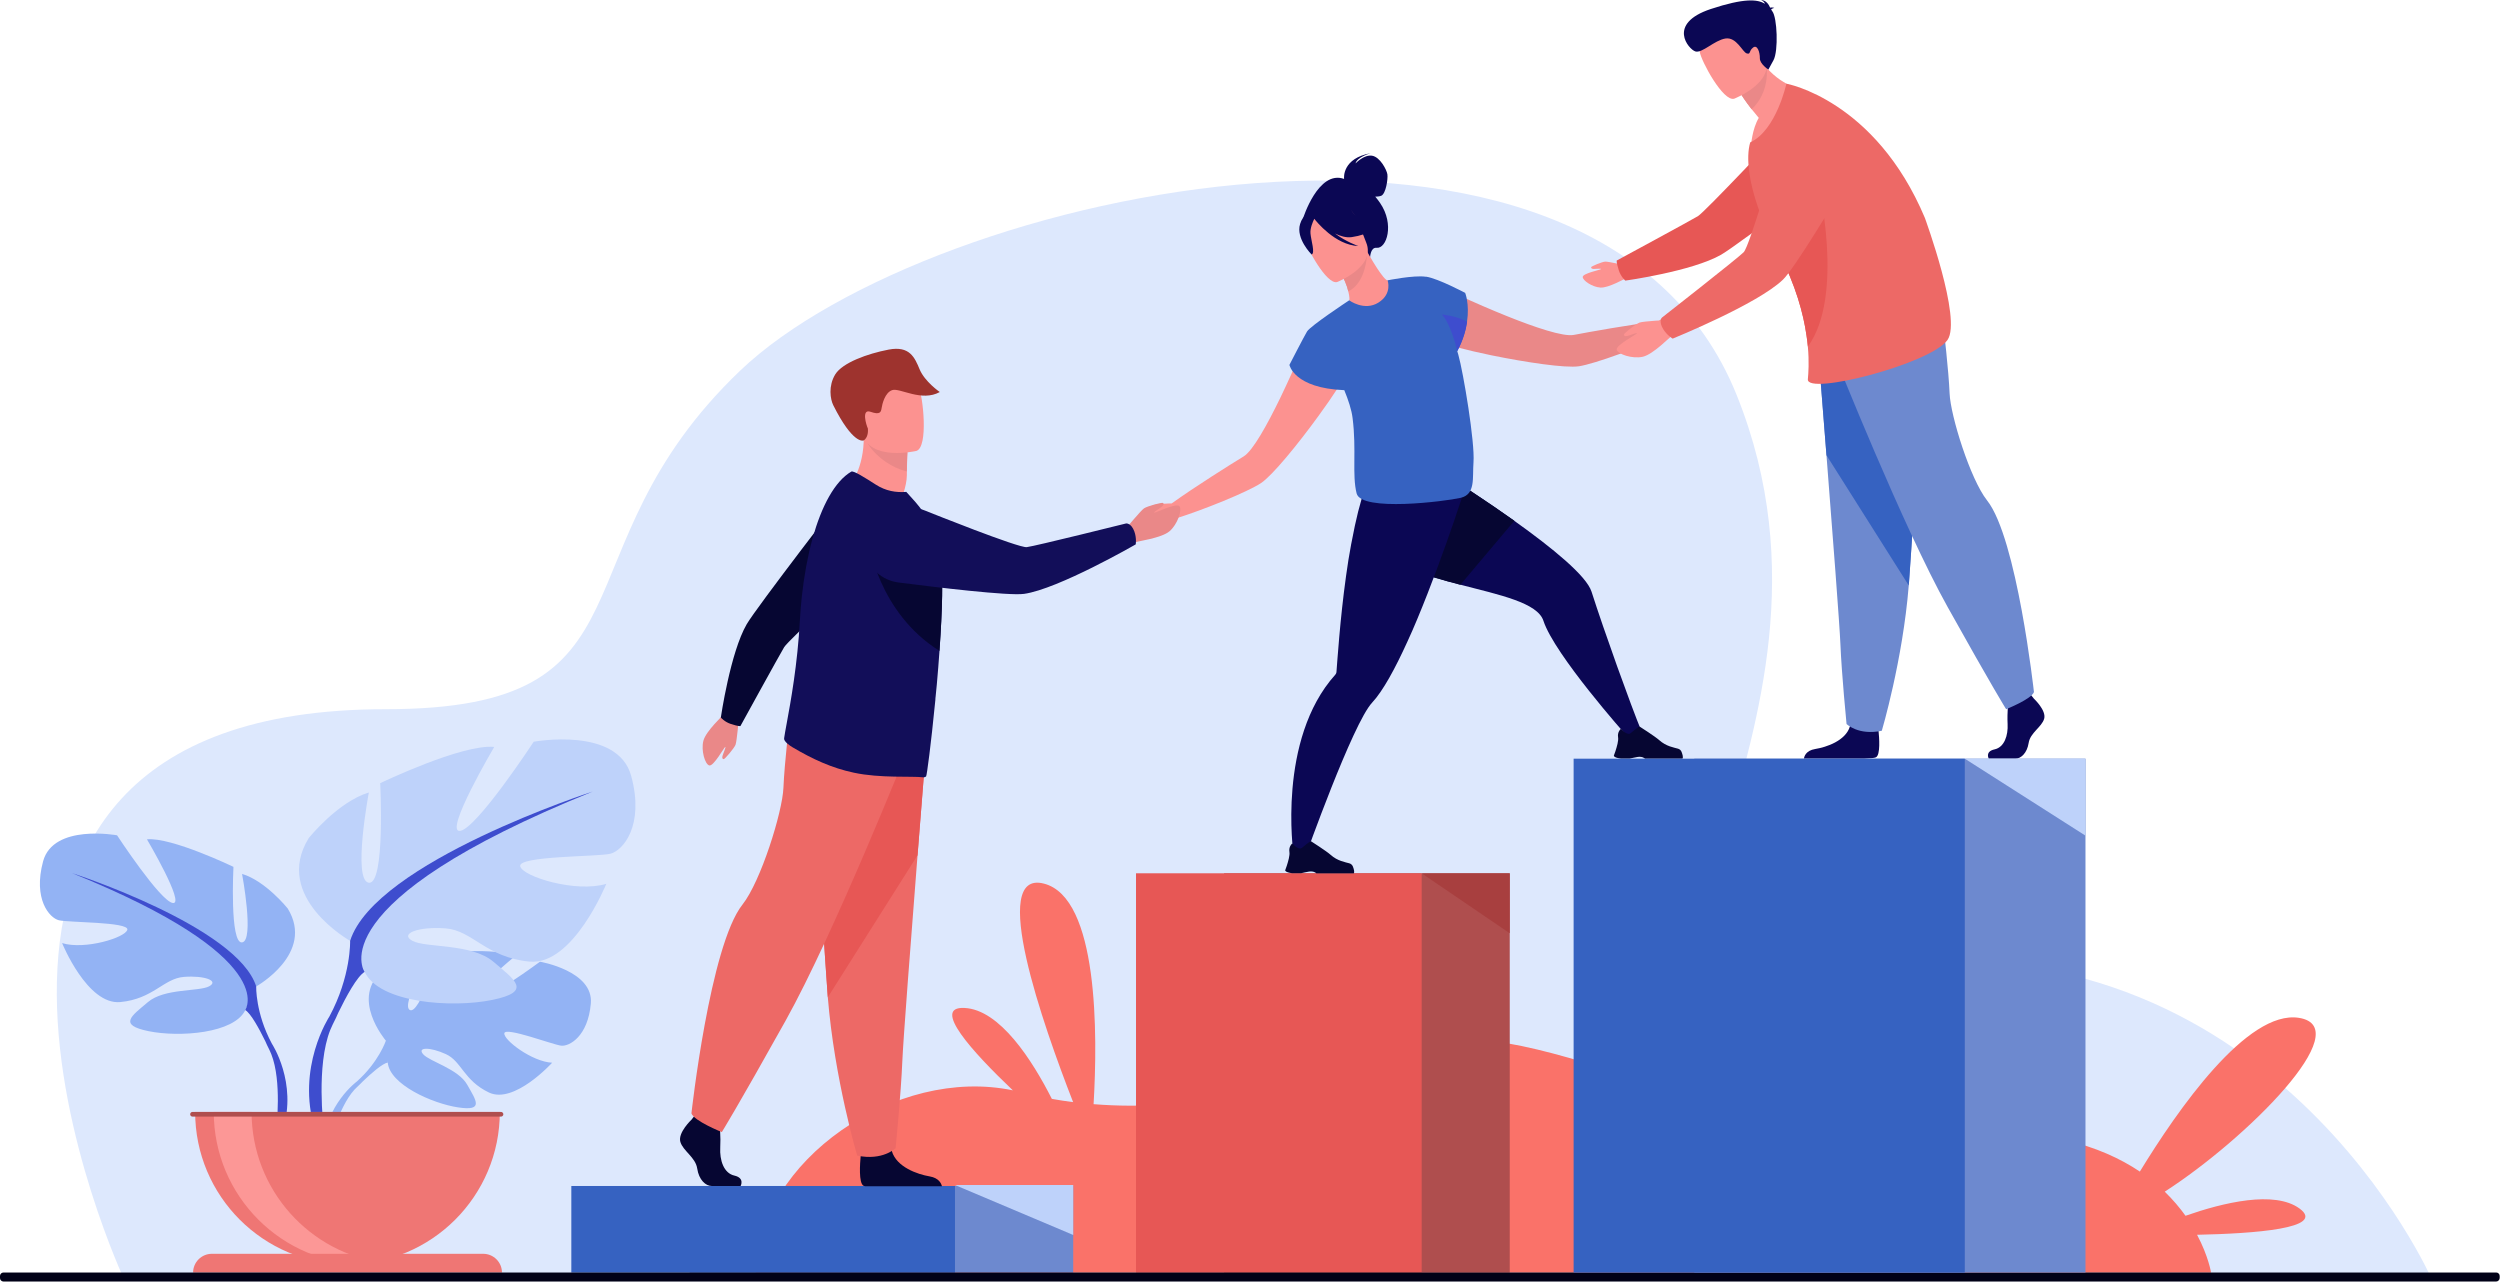<svg width="2008" height="1030" viewBox="0 0 2008 1030" fill="none" xmlns="http://www.w3.org/2000/svg">
<path d="M100.324 1029C100.324 1029 -115.353 569.631 309.707 569.631C534.276 569.631 441.741 443.632 594.47 297.722C747.121 151.891 1281.16 35.336 1394.78 317.004C1508.4 598.671 1227.58 812.499 1498.96 775.825C1825.11 731.753 1953.92 1029 1953.92 1029H100.324Z" fill="#DDE8FD"/>
<path d="M1846.99 970.686C1826.85 955.969 1785.77 965.885 1755.4 976.51C1750.84 970.135 1745.33 963.603 1738.72 957.149C1804.11 915.045 1894.44 825.17 1846.52 817.536C1804.89 810.925 1748.79 891.828 1718.73 941.016C1687.57 920.082 1639.81 904.657 1566.95 910.008C1377.71 923.859 1229.94 801.796 1120.96 842.562C1034.32 874.908 954.93 893.088 878.369 886.87C881.673 830.915 882.382 721.049 838.475 709.717C793.86 698.148 837.609 822.887 861.923 885.218C856.179 884.509 850.514 883.644 844.849 882.621C829.111 851.613 803.145 810.925 774.661 809.587C747.829 808.249 780.956 844.766 813.532 875.774C719.896 856.099 608.791 932.202 606.982 1022.23H1775.94C1775.94 1022.23 1773.89 1009.09 1764.68 991.777C1809.93 990.833 1868.86 986.741 1846.99 970.686Z" fill="#FA7269"/>
<path d="M862.002 952.585H553.869V1022.16H862.002V952.585Z" fill="#6D89CF"/>
<path d="M767.028 952.585H458.895V1022.16H767.028V952.585Z" fill="#3662C1"/>
<path d="M983.183 1022.13H1212.63V701.432H983.183V1022.13Z" fill="#AF4E4E"/>
<path d="M912.447 1022.13H1141.89V701.432H912.447V1022.13Z" fill="#E75755"/>
<path d="M1141.89 701.453L1212.63 749.618V701.453H1141.89Z" fill="#A83F3F"/>
<path d="M433.716 772.441C433.716 772.441 390.832 804.314 382.413 802.425C374.072 800.458 413.729 767.955 413.729 767.955C398.779 760.793 352.355 765.279 352.355 765.279C352.355 765.279 336.853 815.175 329.221 811.24C321.588 807.305 345.194 767.719 345.194 767.719C328.513 766.695 308.133 779.051 308.133 779.051C280.2 801.166 309.943 835.873 309.943 835.873C309.943 835.873 304.199 853.029 286.573 868.691C286.573 868.691 261.394 887.343 259.584 920.633L264.148 921.026C264.148 921.026 271.387 890.018 284.606 875.301C285.157 874.75 285.865 874.042 286.809 873.098C288.934 871.13 290.429 869.635 291.452 868.533C297.983 862.237 307.11 854.21 311.438 853.423C311.438 853.423 311.202 852.636 311.281 851.219C311.359 851.927 311.438 852.636 311.438 853.423C312.933 870.973 347.004 886.319 368.013 889.467C388.943 892.615 382.491 884.037 375.252 871.209C368.013 858.46 345.194 852.714 339.922 846.812C334.729 840.909 345.509 840.91 358.099 846.655C370.767 852.4 372.42 867.825 392.72 877.505C413.021 887.185 443.473 853.58 443.473 853.58C427.342 852.793 404.287 835.243 405.074 829.892C405.94 824.54 444.181 839.178 450.79 839.886C457.321 840.595 472.272 832.41 474.554 806.045C476.914 779.838 433.716 772.441 433.716 772.441Z" fill="#93B3F4"/>
<path d="M205.842 792.273C205.842 792.273 253.211 765.751 231.1 729.706C231.1 729.706 213.396 707.592 194.432 701.925C194.432 701.925 204.504 755.677 194.432 756.937C184.361 758.196 187.508 696.259 187.508 696.259C187.508 696.259 137.621 672.255 118.029 674.144C118.029 674.144 148.952 726.558 138.88 725.299C128.808 724.04 94.029 670.917 94.029 670.917C94.029 670.917 42.884 661.473 34.622 691.773C26.438 722.072 39.658 737.262 47.29 739.15C54.844 741.039 103.55 740.41 102.291 746.706C101.032 753.002 68.142 763.154 49.887 757.487C49.887 757.487 70.109 807.383 96.626 804.865C123.143 802.346 131.405 785.898 147.772 784.639C164.217 783.38 176.177 787.787 167.994 792.194C159.811 796.601 131.956 793.611 118.737 804.944C105.439 816.198 94.738 823.202 119.366 828.239C143.995 833.276 188.216 830.127 197.108 811.161C205.842 792.273 205.842 792.273 205.842 792.273Z" fill="#93B3F4"/>
<path d="M218.432 838.391C205.134 813.758 205.763 792.273 205.763 792.273C190.577 744.266 57.913 701.296 57.913 701.296C226.615 769.529 196.95 811.24 196.95 811.24C201.514 813.915 208.281 826.507 213.081 836.266C213.789 837.919 214.812 840.201 216.386 843.27C217.015 844.687 217.566 845.789 217.881 846.655C226.536 868.376 221.972 905.916 221.972 905.916L227.244 907.332C238.968 869.478 218.432 838.391 218.432 838.391Z" fill="#3E4DCE"/>
<path d="M281.223 755.677C281.223 755.677 218.746 720.656 247.939 673.2C247.939 673.2 271.23 644.081 296.252 636.526C296.252 636.526 282.954 707.356 296.252 709.008C309.55 710.661 305.379 629.049 305.379 629.049C305.379 629.049 371.16 597.412 396.969 599.93C396.969 599.93 356.132 669.107 369.508 667.376C382.806 665.723 428.68 595.759 428.68 595.759C428.68 595.759 496.113 583.246 506.972 623.225C517.831 663.205 500.284 683.195 490.291 685.713C480.298 688.232 416.169 687.366 417.821 695.708C419.473 704.05 462.829 717.351 486.986 709.874C486.986 709.874 460.311 775.667 425.375 772.362C390.36 769.056 379.58 747.335 357.941 745.683C336.303 744.03 320.487 749.854 331.267 755.677C342.125 761.501 378.714 757.566 396.261 772.441C413.73 787.315 427.893 796.444 395.396 803.134C362.898 809.823 304.592 805.652 292.947 780.625C281.223 755.677 281.223 755.677 281.223 755.677Z" fill="#BED2FA"/>
<path d="M476.127 635.739C476.127 635.739 301.209 692.403 281.223 755.677C281.223 755.677 282.088 784.009 264.541 816.512C264.541 816.512 237.552 857.515 252.974 907.332L259.899 905.443C259.899 905.443 253.84 855.941 265.25 827.294C265.722 826.271 266.43 824.697 267.217 822.887C269.341 818.795 270.679 815.804 271.623 813.601C277.839 800.772 286.809 784.167 292.868 780.625C292.868 780.704 253.761 725.693 476.127 635.739Z" fill="#3E4DCE"/>
<path d="M279.098 1015.47C346.689 1015.47 401.455 960.691 401.455 893.088H156.742C156.742 960.691 211.507 1015.47 279.098 1015.47Z" fill="#EF7674"/>
<path d="M309.235 1014.52C304.278 1015.15 299.163 1015.47 294.049 1015.47C226.458 1015.47 171.692 960.691 171.692 893.088H202.065C202.065 955.497 248.804 1007.05 309.235 1014.52Z" fill="#FC9796"/>
<path d="M388.078 1007.05H170.197C161.857 1007.05 155.09 1013.81 155.09 1022.16H403.186C403.186 1013.81 396.419 1007.05 388.078 1007.05Z" fill="#EF7674"/>
<path d="M402.399 893.088H154.617C153.594 893.088 152.729 893.953 152.729 894.976C152.729 895.999 153.594 896.865 154.617 896.865H402.399C403.422 896.865 404.287 895.999 404.287 894.976C404.287 893.953 403.422 893.088 402.399 893.088Z" fill="#AF4E4E"/>
<path d="M1346.55 248.613C1343.01 248.062 1332.31 257.979 1332.31 257.979C1309.49 260.654 1276.12 266.714 1264.09 268.997C1255.59 270.649 1232.69 262.858 1210.34 253.886C1183.75 243.183 1157.86 230.906 1157.86 230.906C1143.07 230.119 1126.31 257.113 1156.29 274.191C1160.85 276.788 1178 281.274 1197.83 285.366C1225.14 290.954 1257.32 295.833 1268.26 294.181C1281 292.213 1317.04 278.991 1338.52 268.918C1338.52 268.918 1338.52 268.918 1338.6 268.918C1338.68 268.918 1338.76 268.839 1338.84 268.839C1340.1 268.21 1345.37 265.927 1348.91 266.085C1352.92 266.321 1361.89 259.002 1362.13 257.034C1362.36 254.909 1350.09 249.164 1346.55 248.613Z" fill="#EA8888"/>
<path d="M1318.69 587.968L1306.1 590.486C1306.1 590.486 1248.58 525.873 1239.69 498.643C1234.97 484.084 1204.6 477.866 1172.89 469.603C1145.27 462.441 1116.63 453.863 1102.94 437.1C1073.51 401.055 1121.43 356.747 1121.43 356.747C1121.43 356.747 1172.34 386.968 1216.24 418.29C1246.93 440.169 1274.24 462.441 1278.33 475.269C1288.32 506.513 1309.57 565.853 1318.69 587.968Z" fill="#0B0754"/>
<path d="M1301.86 609.295H1308.94C1311.3 608.902 1313.03 608.272 1315.47 607.957C1319.17 607.485 1320.82 608.981 1321.21 609.295C1321.29 609.374 1321.29 609.374 1321.29 609.374H1351.35C1352.14 608.272 1351.35 605.833 1350.64 603.944C1350.17 602.685 1349.15 601.74 1347.81 601.347C1344.66 600.402 1338.37 599.615 1332.62 594.421C1329.4 591.509 1317.04 583.639 1317.04 583.639H1316.96C1316.73 583.639 1315.39 584.033 1309.8 588.833C1306.89 591.273 1301.93 585.371 1301.93 585.371C1301.93 585.371 1300.99 586.158 1300.28 587.574C1299.73 588.676 1299.34 590.25 1299.65 592.217C1300.12 594.893 1298.63 599.93 1297.53 603.314C1296.82 605.36 1296.27 606.856 1296.27 606.856C1296.27 606.856 1295.8 608.508 1301.86 609.295Z" fill="#060632"/>
<path d="M1216.32 418.29L1172.97 469.682C1145.35 462.52 1116.71 453.942 1103.02 437.178C1073.59 401.134 1121.51 356.826 1121.51 356.826C1121.51 356.826 1172.34 387.047 1216.32 418.29Z" fill="#060632"/>
<path d="M1176.9 391.454C1176.9 391.454 1173.44 402.472 1167.7 419.077C1160.54 440.012 1149.76 469.918 1138.19 497.62C1135.67 503.68 1133.07 509.661 1130.4 515.406C1120.72 536.734 1110.81 554.992 1102.15 564.279C1086.49 580.963 1048.41 688.231 1048.41 688.231L1038.89 685.634C1038.89 685.634 1025.67 594.028 1072.49 541.928C1072.96 541.377 1073.35 540.748 1073.43 539.961C1074.06 532.248 1076.26 497.699 1081.14 462.677C1082.32 454.099 1083.66 445.442 1085.23 437.257C1085.31 436.706 1085.39 436.234 1085.55 435.683C1092.71 397.514 1099.48 380.593 1108.29 372.015L1173.05 390.431L1176.9 391.454Z" fill="#0B0754"/>
<path d="M1037.86 701.374H1044.95C1047.31 700.981 1049.04 700.351 1051.48 700.036C1055.18 699.564 1056.83 701.06 1057.22 701.374C1057.3 701.453 1057.3 701.453 1057.3 701.453H1087.36C1088.14 700.351 1087.36 697.912 1086.65 696.023C1086.18 694.764 1085.15 693.819 1083.82 693.426C1080.67 692.481 1074.37 691.694 1068.63 686.5C1065.4 683.588 1053.05 675.718 1053.05 675.718H1052.97C1052.74 675.718 1051.4 676.112 1045.81 680.912C1042.9 683.352 1037.94 677.45 1037.94 677.45C1037.94 677.45 1037 678.237 1036.29 679.653C1035.74 680.755 1035.35 682.329 1035.66 684.296C1036.13 686.972 1034.64 692.009 1033.54 695.393C1032.83 697.439 1032.28 698.935 1032.28 698.935C1032.28 698.935 1031.81 700.587 1037.86 701.374Z" fill="#060632"/>
<path d="M1051.79 266.872C1051.79 266.872 1040.93 293.393 1028.5 319.207C1017.96 340.928 1006.31 362.099 998.915 366.585C988.45 372.959 959.73 390.982 941.081 404.361C941.081 404.361 926.524 404.282 924.242 407.036C921.96 409.791 916.767 422.383 918.262 423.642C919.757 424.901 931.324 424.35 934.157 421.438C936.596 418.92 942.104 417.11 943.442 416.716C943.52 416.716 943.599 416.638 943.678 416.638H943.756C966.418 409.633 1001.98 395.153 1012.76 388.07C1022.05 381.931 1042.59 356.668 1058.95 334.16C1070.83 317.869 1080.51 302.995 1082.16 297.958C1092.71 265.061 1062.18 256.404 1051.79 266.872Z" fill="#FC9290"/>
<path d="M1108.45 162.988C1107.19 161.099 1105.85 159.446 1104.59 157.951C1106.16 157.951 1107.89 157.793 1109.39 157.243C1113.17 155.669 1114.9 143.627 1114.35 140.007C1113.8 136.466 1108.52 126.077 1101.99 125.054C1095.46 124.031 1088.77 131.272 1088.77 131.272C1089.95 126.077 1100.97 123.008 1100.97 123.008C1078.31 127.179 1079.41 142.368 1079.57 143.706C1058.79 136.308 1046.6 175.422 1046.6 175.422L1100.42 207.138C1100.42 207.138 1100.58 198.481 1105.69 199.032C1113.64 199.977 1120.33 180.302 1108.45 162.988Z" fill="#0B0754"/>
<path d="M1111.91 245.072C1099.55 250.896 1083.19 242.475 1083.27 242.396C1084.29 241.373 1083.97 238.146 1082.95 234.054C1082.01 229.725 1079.73 223.823 1075.48 216.74C1074.61 215.244 1073.75 213.749 1072.64 212.175L1074.06 211.624L1098.06 202.023C1098.06 202.023 1101.91 209.027 1106.01 215.323C1109.47 220.596 1113.09 225.397 1114.66 225.239C1114.66 225.161 1130.56 236.1 1111.91 245.072Z" fill="#FC9290"/>
<path d="M1098.06 204.384C1097.43 212.962 1094.52 228.387 1082.95 234.054C1082.01 229.725 1079.73 223.823 1075.48 216.74L1098.06 204.384Z" fill="#EA8888"/>
<path d="M1074.06 226.499C1074.06 226.499 1105.3 214.221 1097.35 194.861C1089.4 175.501 1088.07 160.941 1067.76 167.946C1047.46 175.029 1046.68 183.922 1047.78 191.084C1048.8 198.167 1065.72 229.174 1074.06 226.499Z" fill="#FC9290"/>
<path d="M1085.71 190.454C1100.1 188.408 1104.35 182.584 1104.35 182.584C1104.35 182.584 1091.06 178.806 1083.27 165.742C1083.27 165.742 1067.06 160.312 1055.02 169.441C1054.31 170.385 1053.76 171.487 1053.52 172.825C1050.77 171.959 1046.6 172.196 1044.24 179.908C1040.62 191.634 1053.44 204.384 1053.44 204.384C1056.51 203.518 1053.05 193.051 1052.58 187.542C1052.19 183.45 1054.39 178.177 1055.65 175.737C1057.14 177.705 1072.41 196.829 1090.98 197.616C1090.98 197.616 1081.14 194.232 1072.25 187.542C1076.58 189.667 1081.3 191.084 1085.71 190.454Z" fill="#0B0754"/>
<path d="M1171.32 284.894C1171.08 283.95 1170.76 283.005 1170.45 281.982C1175.09 273.089 1177.37 265.14 1178.32 258.372C1180.44 244.049 1176.82 235.234 1176.82 235.234C1176.82 235.234 1155.19 223.744 1145.59 222.249C1145.51 222.249 1145.51 222.249 1145.43 222.249C1145.35 222.249 1145.19 222.249 1145.03 222.249C1135.36 220.911 1114.5 225.161 1114.5 225.161C1114.5 225.161 1118.52 235.864 1107.19 243.026C1095.78 250.187 1083.66 241.215 1083.66 241.215C1083.27 241.452 1082.87 241.766 1082.48 242.002C1082.48 242.002 1052.58 261.756 1049.82 266.242C1047.15 270.728 1035.66 293.079 1035.66 293.079C1035.66 293.079 1039.28 311.809 1079.73 313.383C1083.03 321.411 1085.63 329.281 1086.41 335.892C1089.64 361.39 1085.86 381.459 1089.64 396.333C1093.42 411.207 1160.85 402.708 1173.13 399.875C1185.32 397.041 1182.57 383.977 1183.51 371.307C1184.77 355.488 1175.33 298.981 1171.32 284.894Z" fill="#3662C1"/>
<path d="M1178.4 258.372C1177.45 265.14 1175.17 273.168 1170.45 282.139C1169.43 277.496 1165.1 260.34 1158.1 252.548C1158.1 252.548 1169.82 253.65 1178.4 258.372Z" fill="#3E4DCE"/>
<path d="M903.627 425.374C903.627 425.374 916.216 410.106 918.892 408.296C921.567 406.485 933.448 403.337 934.157 403.967C934.865 404.597 934.865 405.541 933.37 406.8C931.875 408.138 926.288 411.365 927.075 411.758C927.862 412.152 944.858 403.652 947.297 406.564C949.736 409.397 945.881 421.124 939.35 426.711C932.819 432.299 913.305 434.739 912.125 435.526C901.738 442.215 903.627 425.374 903.627 425.374Z" fill="#EA8888"/>
<path d="M682.284 390.195C682.284 390.195 700.381 411.601 723.358 402.629C723.358 402.629 728.315 390.667 728.394 381.852C728.394 380.751 728.394 379.727 728.394 378.704C728.551 368.788 728.866 363.2 728.866 363.2C727.843 362.728 693.693 348.72 693.772 349.9C694.244 376.816 682.284 390.195 682.284 390.195Z" fill="#FC9290"/>
<path d="M697.077 356.354C700.381 362.413 711.634 374.376 728.315 378.704C728.472 368.788 728.787 363.2 728.787 363.2C727.843 362.964 696.132 354.543 697.077 356.354Z" fill="#EA8888"/>
<path d="M736.026 362.177C736.026 362.177 697.627 371.228 692.434 347.224C687.162 323.221 678.664 308.268 702.978 301.5C727.213 294.731 734.059 302.838 737.757 310.393C741.377 317.948 745.862 359.187 736.026 362.177Z" fill="#FC9290"/>
<path d="M693.693 353.756C693.142 354.071 684.88 356.59 669.301 325.503C666.861 320.624 665.209 309.999 670.874 300.713C676.618 291.347 696.841 284.028 713.758 280.802C730.597 277.575 734.688 287.098 738.623 296.62C742.793 306.615 754.832 314.879 754.832 314.879C740.275 322.985 722.807 311.416 716.748 313.305C710.689 315.193 708.565 324.795 708.093 327.864C707.62 330.933 706.912 333.452 699.28 330.776C691.647 328.022 695.818 341.558 697.077 344.155C696.998 344.076 698.1 350.923 693.693 353.756Z" fill="#9E332E"/>
<path d="M594.864 952.585H571.652C566.773 952.585 561.344 947.627 560.006 938.576C558.669 929.526 548.675 924.568 546.472 917.17C544.269 909.772 555.442 899.305 555.442 899.305L557.331 896.865L559.298 894.347L577.71 898.754C577.71 898.754 578.183 903.161 578.419 908.828C578.655 912.92 578.733 917.642 578.497 921.813C577.947 931.729 581.251 942.354 589.907 944.243C598.405 946.21 594.864 952.585 594.864 952.585Z" fill="#060632"/>
<path d="M756.563 952.821H694.952C694.401 952.664 693.929 952.585 693.614 952.427C689.523 950.303 690.782 934.09 691.254 929.053C691.333 928.109 691.411 927.558 691.411 927.558C691.411 927.558 713.05 909.693 716.04 923.387C716.119 923.781 716.276 924.253 716.355 924.646C720.132 937.396 736.892 943.219 746.649 944.872C754.124 946.131 756.091 950.617 756.563 952.821Z" fill="#060632"/>
<path d="M744.131 596.625C744.131 596.625 740.826 637.627 736.97 686.972C731.698 753.946 725.403 836.266 724.774 851.849C723.672 878.922 719.345 922.207 719.345 922.207C719.345 922.207 709.037 932.516 688.5 928.188C688.5 928.188 670.166 866.33 664.894 800.93C664.816 799.828 664.737 798.805 664.658 797.703C659.78 731.123 652.226 590.88 652.226 590.88L744.131 596.625Z" fill="#ED6966"/>
<path d="M744.131 596.625C744.131 596.625 740.826 637.627 736.97 686.972L664.894 801.009C664.816 799.907 664.737 798.884 664.658 797.782C659.78 731.202 652.226 590.958 652.226 590.958L744.131 596.625Z" fill="#E75755"/>
<path d="M729.18 601.504C729.18 601.504 669.93 750.09 630.902 819.975C591.953 889.782 579.756 909.3 579.756 909.3C579.756 909.3 557.41 900.328 555.364 894.268C555.364 894.268 570.235 759.455 596.359 726.558C611.073 707.985 628.463 652.266 629.25 632.748C630.037 613.23 634.522 574.667 634.522 574.667L729.18 601.504Z" fill="#ED6966"/>
<path d="M593.448 576.792C593.448 576.792 591.874 595.366 590.772 598.199C589.671 601.032 582.117 609.846 581.251 609.768C580.386 609.61 579.835 608.981 580.307 607.171C580.779 605.36 583.297 599.851 582.51 599.93C581.723 600.088 573.147 615.749 569.684 614.804C566.301 613.939 562.917 602.763 564.963 594.972C567.009 587.102 580.779 574.746 581.33 573.487C585.815 562.784 593.448 576.792 593.448 576.792Z" fill="#EA8888"/>
<path d="M587.074 581.514C593.605 583.639 594.707 583.167 594.707 583.167C594.707 583.167 626.653 525.008 629.879 519.735C633.105 514.383 697.706 454.492 697.706 454.492L681.104 392.634C681.104 392.634 607.69 487.704 599.743 501.398C586.602 523.985 578.969 576.32 578.969 576.32C578.969 576.32 581.96 579.862 587.074 581.514Z" fill="#060632"/>
<path d="M756.72 478.732C756.484 491.403 755.776 505.726 754.753 520.207C754.675 521.073 754.596 521.938 754.596 522.804C753.966 531.776 753.258 540.826 752.471 549.562C752.157 553.104 751.842 556.566 751.448 559.951L751.37 560.423C751.37 561.682 751.212 563.099 751.055 564.358C747.829 597.254 744.445 623.225 743.816 623.698C743.029 624.17 742.242 624.485 741.298 624.327C732.643 623.225 706.912 625.193 685.825 620.628C668.042 616.851 652.698 609.768 636.489 600.166C634.364 598.907 629.407 595.523 629.8 593.005C630.194 590.25 630.902 586.236 631.846 581.2C635.072 563.728 640.58 533.586 642.469 498.328C642.862 491.796 643.334 485.264 644.043 478.89C645.852 462.284 648.764 446.544 652.619 432.535C659.858 406.486 670.481 386.574 683.779 378.783C685.51 377.839 694.873 383.741 703.45 389.25C711.397 394.366 719.738 395.782 727.922 395.074L735.082 403.023C743.737 413.096 752.944 426.554 755.54 445.599C755.698 447.016 755.855 448.511 756.012 450.085C756.72 457.877 756.878 467.714 756.72 478.732Z" fill="#120E59"/>
<path d="M756.72 478.732C756.484 491.403 755.776 505.726 754.753 520.207C754.675 521.073 754.596 521.938 754.596 522.804C705.339 491.954 697.706 435.447 697.706 435.447C721.941 436.549 741.219 442.058 756.091 450.085C756.72 457.877 756.878 467.714 756.72 478.732Z" fill="#060632"/>
<path d="M911.102 426.869C908.584 420.022 904.571 420.415 904.571 420.415C904.571 420.415 831.315 438.674 824.705 439.461C818.095 440.248 745.783 411.207 745.783 411.207C745.783 411.207 717.299 398.458 704.001 410.106C692.434 420.258 691.883 433.086 694.559 443.868C697.785 456.696 708.644 466.219 721.784 467.871C751.291 471.649 810.148 478.732 822.502 477.001C849.963 473.144 912.203 437.257 912.203 437.257C912.203 437.257 913.069 432.299 911.102 426.869Z" fill="#120E59"/>
<path d="M1633.67 561.21C1633.67 561.21 1643.82 570.654 1641.86 577.343C1639.89 584.033 1630.68 588.519 1629.42 596.703C1628.16 604.888 1623.21 609.374 1618.72 609.374C1614.24 609.374 1597.4 609.374 1597.4 609.374C1597.4 609.374 1594.09 603.629 1602.04 601.898C1609.99 600.166 1612.98 590.565 1612.51 581.593C1612.03 572.621 1613.21 560.737 1613.21 560.737L1630.13 556.802L1633.67 561.21Z" fill="#0B0754"/>
<path d="M1506.75 608.272C1505.73 608.823 1502.11 609.138 1497.07 609.374H1448.92C1449.08 607.957 1450.18 602.842 1458.05 601.583C1466.94 600.166 1482.36 594.972 1485.82 583.56C1485.9 583.167 1486.06 582.852 1486.14 582.459C1488.89 570.26 1508.72 586.158 1508.72 586.158C1508.72 586.158 1508.8 586.63 1508.88 587.495C1509.35 591.981 1510.53 606.383 1506.75 608.272Z" fill="#0B0754"/>
<path d="M1460.49 282.769C1460.49 282.769 1463.48 320.388 1467.02 365.64C1471.82 427.105 1477.64 502.657 1478.19 516.902C1479.21 541.771 1483.15 581.514 1483.15 581.514C1483.15 581.514 1492.59 590.958 1511.47 586.945C1511.47 586.945 1528.31 530.202 1533.11 470.232C1533.19 469.288 1533.27 468.265 1533.35 467.242C1537.83 406.171 1544.76 277.496 1544.76 277.496L1460.49 282.769Z" fill="#6D89CF"/>
<path d="M1460.49 282.769C1460.49 282.769 1463.48 320.388 1467.02 365.64L1533.11 470.233C1533.19 469.288 1533.27 468.265 1533.35 467.242C1537.83 406.171 1544.76 277.496 1544.76 277.496L1460.49 282.769Z" fill="#3662C1"/>
<path d="M1474.26 287.255C1474.26 287.255 1528.63 423.642 1564.43 487.704C1600.15 551.766 1611.33 569.631 1611.33 569.631C1611.33 569.631 1631.78 561.446 1633.67 555.858C1633.67 555.858 1619.98 432.142 1596.06 402C1582.53 384.922 1566.63 333.845 1565.92 315.98C1565.22 298.116 1561.05 262.701 1561.05 262.701L1474.26 287.255Z" fill="#6D89CF"/>
<path d="M1306.5 213.356C1306.5 213.356 1291.78 209.972 1289.27 210.129C1286.75 210.286 1278.09 213.907 1278.01 214.615C1277.93 215.323 1278.33 215.874 1279.82 216.031C1281.32 216.11 1286.28 215.481 1285.96 216.11C1285.65 216.74 1271.4 219.494 1271.25 222.406C1271.09 225.239 1278.88 230.591 1285.49 230.984C1292.1 231.378 1305 223.665 1306.1 223.587C1315.55 222.642 1306.5 213.356 1306.5 213.356Z" fill="#FC9290"/>
<path d="M1300.2 217.055C1298.08 210.286 1298.55 209.263 1298.55 209.263C1298.55 209.263 1358.35 176.918 1363.78 173.612C1369.29 170.307 1431.06 104.592 1431.06 104.592L1494.32 121.985C1494.32 121.985 1396.36 196.593 1382.35 204.62C1359.14 217.92 1305.47 225.397 1305.47 225.397C1305.47 225.397 1301.86 222.327 1300.2 217.055Z" fill="#E75755"/>
<path d="M1450.34 72.64C1450.34 72.64 1428.15 111.675 1406.43 116.791C1406.43 116.791 1407.29 103.648 1412.64 94.676C1410.52 92.158 1408.55 89.797 1406.9 87.672C1401.47 80.668 1398.87 76.418 1398.87 76.418L1406.27 56.664L1411.23 43.206C1413.59 47.535 1416.26 51.312 1419.02 54.46C1433.26 70.751 1450.34 72.64 1450.34 72.64Z" fill="#FC9290"/>
<path d="M1419.02 54.46C1419.02 54.46 1421.69 74.057 1406.9 87.75C1401.47 80.746 1398.87 76.496 1398.87 76.496L1406.27 56.743C1414.14 54.224 1419.02 54.46 1419.02 54.46Z" fill="#EA8888"/>
<path d="M1392.97 79.251C1392.97 79.251 1426.1 66.344 1417.76 45.803C1409.42 25.263 1408 9.759 1386.52 17.157C1365.04 24.554 1364.1 34.077 1365.2 41.554C1366.38 49.109 1384.16 82.084 1392.97 79.251Z" fill="#FC9290"/>
<path d="M1564.27 273.01C1550.9 292.213 1450.89 317.948 1452.07 304.648C1452.54 299.532 1453.17 290.561 1452.07 278.362C1451.83 275.529 1451.44 272.46 1450.96 269.312C1448.45 251.84 1442.39 229.332 1428.93 203.282C1427.91 201.315 1426.89 199.347 1425.78 197.38C1420.28 187.306 1415.56 176.682 1411.94 166.214C1405.01 146.225 1402.18 127.022 1405.72 114.509C1405.72 114.43 1405.72 114.43 1405.8 114.351C1426.73 104.671 1434.83 67.21 1434.83 67.21C1434.83 67.21 1506.12 80.038 1546.1 175.108C1546.02 175.029 1575.92 256.247 1564.27 273.01Z" fill="#ED6966"/>
<path d="M1452.07 278.362C1451.83 275.529 1451.44 272.459 1450.96 269.311C1448.45 251.84 1442.39 229.332 1428.93 203.282C1431.21 189.273 1434.44 177.626 1437.9 172.353C1452.14 151.025 1460.41 147.72 1460.41 147.72C1460.41 147.72 1481.81 237.674 1452.07 278.362Z" fill="#E75755"/>
<path d="M1339.7 256.956C1339.7 256.956 1319.95 257.979 1316.88 259.08C1313.82 260.182 1304.22 267.816 1304.29 268.761C1304.37 269.705 1305.16 270.256 1307.05 269.862C1308.94 269.469 1314.92 266.872 1314.76 267.737C1314.6 268.603 1297.68 277.181 1298.55 280.88C1299.42 284.501 1311.06 288.436 1319.48 286.547C1327.9 284.658 1341.43 270.413 1342.77 269.862C1354.26 265.455 1339.7 256.956 1339.7 256.956Z" fill="#FC9290"/>
<path d="M1335.93 264.432C1331.99 258.057 1334.82 255.145 1334.82 255.145C1334.82 255.145 1395.73 207.453 1400.53 202.574C1405.33 197.773 1427.44 120.962 1427.44 120.962C1427.44 120.962 1435.07 89.875 1452.85 86.491C1468.35 83.501 1479.06 91.213 1486.06 100.185C1494.4 110.888 1495.26 125.684 1488.26 137.331C1472.68 163.539 1441.29 215.638 1432.16 224.531C1411.78 244.285 1343.48 271.987 1343.48 271.987C1343.48 271.987 1339.07 269.469 1335.93 264.432Z" fill="#ED6966"/>
<path d="M1422.56 7.713C1422.79 7.24 1423.5 6.768 1425.08 6.296C1425.08 6.296 1423.5 5.745 1421.77 6.139C1420.83 3.856 1418.55 0 1414.3 0C1414.3 0 1416.74 0.63 1417.6 3.069C1411.78 -0.63 1401 -1.653 1374.09 7.24C1338.6 19.045 1356.31 39.665 1361.73 41.318C1367.09 42.97 1377 32.346 1385.89 30.929C1394.78 29.512 1399.58 41.868 1402.97 42.892C1406.35 43.915 1404.46 41.081 1408 38.248C1411.54 35.415 1413.59 42.105 1413.51 46.748C1413.43 51.391 1420.36 55.877 1420.36 55.877C1420.36 55.877 1420.36 55.877 1424.45 48.401C1428.54 40.924 1427.44 13.851 1423.5 9.05C1423.27 8.578 1422.87 8.106 1422.56 7.713Z" fill="#0B0754"/>
<path d="M2004.91 1029.32H2.754C1.259 1029.32 0 1028.06 0 1026.56V1024.83C0 1023.34 1.259 1022.08 2.754 1022.08H2004.99C2006.49 1022.08 2007.75 1023.34 2007.75 1024.83V1026.56C2007.67 1028.06 2006.41 1029.32 2004.91 1029.32Z" fill="#010117"/>
<path d="M862.002 951.798V991.935L767.028 951.798H862.002Z" fill="#BED2FA"/>
<path d="M1675.06 609.374H1360.87V1022.08H1675.06V609.374Z" fill="#6D89CF"/>
<path d="M1578.12 609.374H1263.93V1022.16H1578.12V609.374Z" fill="#3662C1"/>
<path d="M1674.98 609.374V671.154L1578.12 609.374H1674.98Z" fill="#BED2FA"/>
</svg>
